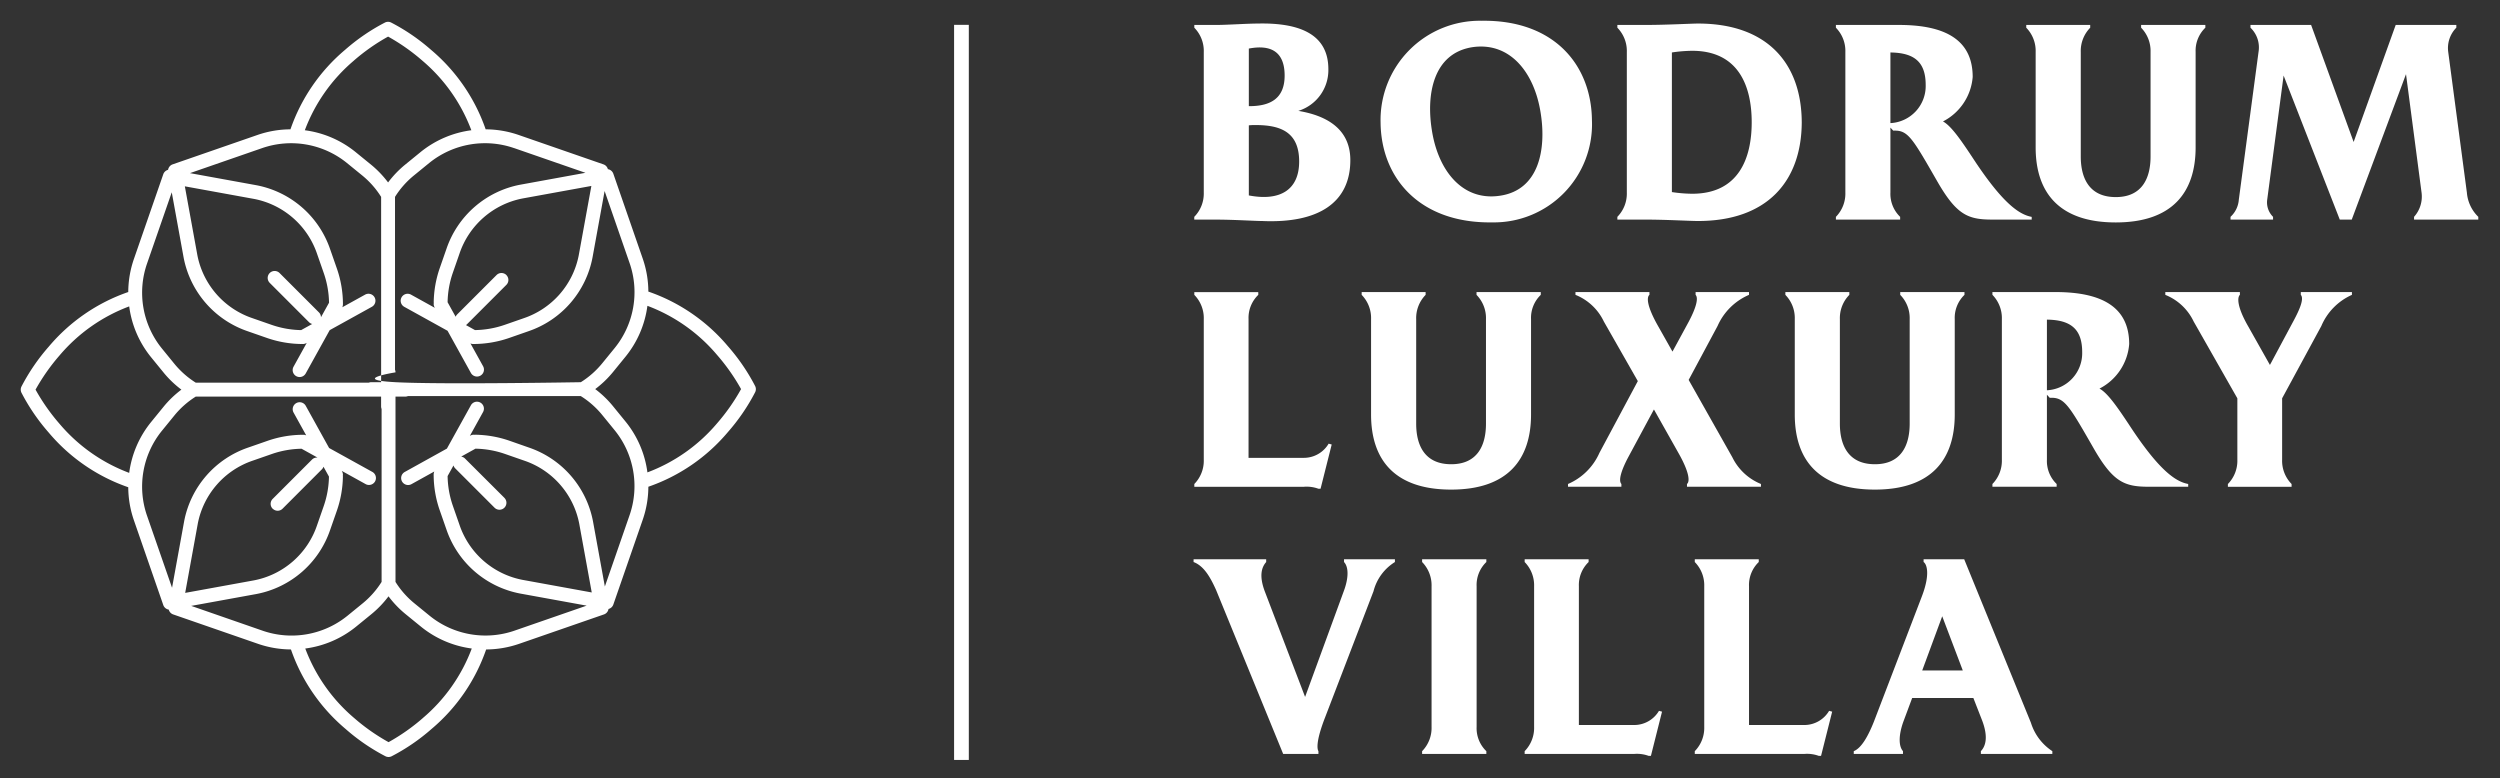<svg xmlns="http://www.w3.org/2000/svg" xmlns:xlink="http://www.w3.org/1999/xlink" width="241" height="75" viewBox="0 0 241 75">
  <rect x="0" y="0" width="241" height="75" fill="#333333" stroke="none"/>
  <defs>
    <clipPath id="clip-logo">
      <rect width="241" height="75"/>
    </clipPath>
  </defs>
  <g id="logo" clip-path="url(#clip-logo)">
    <g id="bodrum_luxury_villa_logo_copy-02" data-name="bodrum luxury villa logo copy-02" transform="translate(-344.672 -33.237)">
      <g id="Layer_1" data-name="Layer 1">
        <g id="Group_1" data-name="Group 1">
          <path id="Path_25" data-name="Path 25" d="M0,0A16.258,16.258,0,0,1-6.715,4.73a9.773,9.773,0,0,0-2.1-4.889l-1.223-1.5A9.87,9.87,0,0,0-11.747-3.3a9.833,9.833,0,0,0,1.709-1.637l1.223-1.5a9.785,9.785,0,0,0,2.1-4.89A16.259,16.259,0,0,1,0-6.589,19.272,19.272,0,0,1,2.313-3.3,19.227,19.227,0,0,1,0,0M-8.432,8.848l-2.386,6.883-1.147-6.3a9.363,9.363,0,0,0-6.189-7.1L-20,1.684A10.494,10.494,0,0,0-23.277,1.1h-.007a.6.6,0,0,0-.078.007.714.714,0,0,0-.093-.009.67.67,0,0,0-.325.084l-.052.029,1.273-2.3A.671.671,0,0,0-22.821-2a.67.67,0,0,0-.911.262l-2.312,4.173L-30.109,4.69a.671.671,0,0,0-.263.912.672.672,0,0,0,.588.346.664.664,0,0,0,.324-.084l2.2-1.219c-.009.02-.015.041-.022.061a.641.641,0,0,0-.021.067.673.673,0,0,0-.014.111c0,.012-.005.023-.005.035v0s0,.005,0,.008a10.488,10.488,0,0,0,.582,3.444l.644,1.846a9.36,9.36,0,0,0,7.1,6.19l6.423,1.169-6.958,2.412a8.547,8.547,0,0,1-8.159-1.423l-1.5-1.222A8.463,8.463,0,0,1-31,15.288V-2.576h.949a.669.669,0,0,0,.246-.048h16.669A8.438,8.438,0,0,1-11.077-.81L-9.854.69A8.544,8.544,0,0,1-8.432,8.848M-20.5,7.186-24.3,3.394a.663.663,0,0,0-.369-.186l1.377-.763a9.108,9.108,0,0,1,2.844.506l1.847.643a8.022,8.022,0,0,1,5.312,6.077l1.207,6.634-6.675-1.215a8.022,8.022,0,0,1-6.077-5.311l-.643-1.846a9.182,9.182,0,0,1-.5-2.848l.568-1.024a.662.662,0,0,0,.165.281l3.792,3.793a.673.673,0,0,0,.949,0,.671.671,0,0,0,0-.949m-7.872,21.237a19.188,19.188,0,0,1-3.294,2.312,19.144,19.144,0,0,1-3.3-2.312,16.251,16.251,0,0,1-4.729-6.713,9.781,9.781,0,0,0,4.888-2.1l1.5-1.223a9.87,9.87,0,0,0,1.637-1.709,9.833,9.833,0,0,0,1.637,1.709l1.5,1.222a9.774,9.774,0,0,0,4.888,2.1,16.242,16.242,0,0,1-4.729,6.713m-15.437-8.432L-50.695,17.6l6.3-1.147a9.36,9.36,0,0,0,7.1-6.189l.645-1.848a10.522,10.522,0,0,0,.58-3.275.787.787,0,0,0-.007-.086.714.714,0,0,0,.009-.093.669.669,0,0,0-.084-.324l-.029-.053,2.3,1.274a.666.666,0,0,0,.324.084.672.672,0,0,0,.588-.346.672.672,0,0,0-.262-.912L-37.4,2.379l-2.252-4.066a.671.671,0,0,0-.912-.262.672.672,0,0,0-.262.912l1.219,2.2a.444.444,0,0,0-.061-.022.489.489,0,0,0-.068-.021.65.65,0,0,0-.109-.015c-.012,0-.024,0-.036,0h-.011a10.478,10.478,0,0,0-3.443.582l-1.847.643a9.363,9.363,0,0,0-6.19,7.1l-1.169,6.423L-54.955,8.9A8.549,8.549,0,0,1-53.533.737l1.223-1.5a8.447,8.447,0,0,1,2.059-1.815h17.863v.948a.679.679,0,0,0,.048.247V15.288a8.478,8.478,0,0,1-1.814,2.058l-1.5,1.223a8.547,8.547,0,0,1-8.158,1.422m.977-11.761a.668.668,0,0,0,.948,0L-38.1,4.438a.656.656,0,0,0,.158-.256l.528.954a9.119,9.119,0,0,1-.506,2.844l-.643,1.847a8.02,8.02,0,0,1-6.077,5.311l-6.634,1.208,1.215-6.676a8.019,8.019,0,0,1,5.311-6.076l1.847-.643a9.136,9.136,0,0,1,2.847-.5l1.54.853a.667.667,0,0,0-.534.191l-3.792,3.792a.67.67,0,0,0,0,.948M-56.671,4.778A16.255,16.255,0,0,1-63.387.048,19.327,19.327,0,0,1-65.7-3.247a19.367,19.367,0,0,1,2.313-3.295,16.264,16.264,0,0,1,6.716-4.73,9.759,9.759,0,0,0,2.1,4.889l1.223,1.5A9.827,9.827,0,0,0-51.64-3.247a9.839,9.839,0,0,0-1.709,1.638l-1.223,1.5a9.771,9.771,0,0,0-2.1,4.889m1.716-20.167,2.387-6.884,1.146,6.3a9.361,9.361,0,0,0,6.19,7.1l1.847.644a10.464,10.464,0,0,0,3.275.58h.011a.615.615,0,0,0,.075-.007.562.562,0,0,0,.092.009.675.675,0,0,0,.326-.083l.051-.029-1.273,2.3a.672.672,0,0,0,.262.912.678.678,0,0,0,.324.084.67.67,0,0,0,.588-.347l2.311-4.173,4.066-2.251a.671.671,0,0,0,.261-.912.67.67,0,0,0-.911-.262l-2.2,1.218c.009-.019.015-.04.023-.06s.015-.045.021-.068a.791.791,0,0,0,.013-.109c0-.013.005-.024.005-.037v0s0-.005,0-.007a10.489,10.489,0,0,0-.582-3.444l-.644-1.846a9.36,9.36,0,0,0-7.1-6.19l-6.423-1.169,6.958-2.412A8.547,8.547,0,0,1-35.7-25.11l1.5,1.222a8.465,8.465,0,0,1,1.815,2.059V-3.965h-.948a.659.659,0,0,0-.247.048H-50.251A8.485,8.485,0,0,1-52.31-5.731l-1.223-1.5a8.547,8.547,0,0,1-1.422-8.158m11.831,1.851,3.792,3.793a.663.663,0,0,0,.3.169l-1.065.59a9.148,9.148,0,0,1-2.844-.506l-1.847-.643A8.025,8.025,0,0,1-50.1-16.212l-1.207-6.634,6.676,1.215a8.02,8.02,0,0,1,6.076,5.311l.643,1.846a9.141,9.141,0,0,1,.505,2.847l-.777,1.4a.668.668,0,0,0-.2-.47l-3.792-3.792a.671.671,0,0,0-.949,0,.67.67,0,0,0,0,.948m8.112-21.426a19.227,19.227,0,0,1,3.3-2.313,19.272,19.272,0,0,1,3.294,2.313,16.268,16.268,0,0,1,4.731,6.715,9.776,9.776,0,0,0-4.89,2.1l-1.5,1.223a9.827,9.827,0,0,0-1.636,1.709,9.911,9.911,0,0,0-1.637-1.71l-1.5-1.222a9.772,9.772,0,0,0-4.89-2.1,16.268,16.268,0,0,1,4.731-6.715m15.437,8.432,6.884,2.386L-18.991-23a9.362,9.362,0,0,0-7.1,6.19l-.644,1.848a10.522,10.522,0,0,0-.581,3.274.8.8,0,0,0,.008.087.682.682,0,0,0-.01.092.67.67,0,0,0,.084.325l.029.052-2.3-1.273a.67.67,0,0,0-.911.262.671.671,0,0,0,.261.912l4.174,2.311,2.252,4.066a.669.669,0,0,0,.587.345.666.666,0,0,0,.324-.084.669.669,0,0,0,.262-.911l-1.218-2.2a.436.436,0,0,0,.06.023.589.589,0,0,0,.068.021.65.65,0,0,0,.109.014c.013,0,.024,0,.037,0h.01a10.51,10.51,0,0,0,3.444-.582l1.846-.644a9.361,9.361,0,0,0,6.19-7.1l1.169-6.423,2.412,6.958A8.544,8.544,0,0,1-9.854-7.279l-1.223,1.5a8.463,8.463,0,0,1-2.058,1.815s-13.4.237-17.864,0,0-.949,0-.949a.678.678,0,0,0-.048-.246V-21.829a8.442,8.442,0,0,1,1.815-2.058l1.5-1.223a8.544,8.544,0,0,1,8.158-1.422m-.736,12.239a.669.669,0,0,0-.949,0L-25.052-10.5a.658.658,0,0,0-.149.227l-.777-1.4a9.148,9.148,0,0,1,.506-2.844l.643-1.848a8.025,8.025,0,0,1,6.077-5.311l6.634-1.207-1.215,6.675a8.022,8.022,0,0,1-5.311,6.077l-1.846.643a9.14,9.14,0,0,1-2.847.5l-.869-.481a.676.676,0,0,0,.1-.084l3.792-3.792a.67.67,0,0,0,0-.948M3.674-3.584A19.2,19.2,0,0,0,1.042-7.436,17.48,17.48,0,0,0-6.625-12.7a9.841,9.841,0,0,0-.54-3.172L-10-24.058a.67.67,0,0,0-.526-.442.669.669,0,0,0-.427-.463L-19.136-27.8a9.836,9.836,0,0,0-3.172-.54,17.479,17.479,0,0,0-5.268-7.666,19.18,19.18,0,0,0-3.852-2.633.668.668,0,0,0-.579,0,19.211,19.211,0,0,0-3.852,2.633,17.47,17.47,0,0,0-5.267,7.666,9.842,9.842,0,0,0-3.173.54l-8.182,2.836a.668.668,0,0,0-.441.526.669.669,0,0,0-.464.427l-2.836,8.182a9.863,9.863,0,0,0-.54,3.172,17.485,17.485,0,0,0-7.666,5.268,19.231,19.231,0,0,0-2.633,3.852.675.675,0,0,0,0,.579A19.231,19.231,0,0,0-64.428.895a17.485,17.485,0,0,0,7.666,5.268,9.873,9.873,0,0,0,.54,3.172l2.836,8.182a.671.671,0,0,0,.527.442.67.67,0,0,0,.426.463l8.182,2.836a9.875,9.875,0,0,0,3.173.541,17.48,17.48,0,0,0,5.267,7.665A19.179,19.179,0,0,0-31.959,32.1a.672.672,0,0,0,.29.066.664.664,0,0,0,.289-.066,19.179,19.179,0,0,0,3.852-2.633A17.48,17.48,0,0,0-22.261,21.8a9.871,9.871,0,0,0,3.173-.541l8.182-2.836a.671.671,0,0,0,.442-.526A.667.667,0,0,0-10,17.469l2.836-8.182a9.847,9.847,0,0,0,.54-3.173A17.488,17.488,0,0,0,1.042.847,19.2,19.2,0,0,0,3.674-3.005a.668.668,0,0,0,0-.579" transform="translate(413.798 74.045)" fill="#fff"/>
          <path id="Path_26" data-name="Path 26" d="M114.28-35.237H115.7V-106.1H114.28Z" transform="translate(322.366 141.732)" fill="#fff"/>
          <path id="Path_27" data-name="Path 27" d="M0,0C0-2.842-1.8-3.512-4.182-3.512a5.341,5.341,0,0,0-.67.027V3.271C-1.77,3.86,0,2.681,0,0M-4.852-10.885v5.55H-4.8c2.011,0,3.4-.724,3.4-2.949,0-2.359-1.394-3-3.458-2.6M4.933-.134c0,4.129-3.11,6.112-8.5,5.871-.644,0-2.789-.134-4.4-.134h-2.145V5.335A3.2,3.2,0,0,0-9.195,3V-10.563a3.192,3.192,0,0,0-.912-2.332v-.268h2.145c.992,0,2.976-.134,3.941-.134C.295-13.4,2.815-12.118,2.815-8.9A4.114,4.114,0,0,1-.08-4.879c2.574.428,5.013,1.635,5.013,4.745" transform="translate(469.911 48.805)" fill="#fff"/>
          <path id="Path_28" data-name="Path 28" d="M0,0C-.589-3.941-2.949-6.943-6.595-6.407c-3.753.59-4.45,4.5-3.914,7.935.59,3.941,2.949,6.944,6.595,6.381C-.161,7.346.536,3.432,0,0M-4.665,10.482c-6.97.107-10.723-4.235-10.777-9.624A9.565,9.565,0,0,1-5.71-8.954C1.26-9.061,4.879-4.718,4.933.644a9.459,9.459,0,0,1-9.6,9.838" transform="translate(493.202 44.193)" fill="#fff"/>
          <path id="Path_29" data-name="Path 29" d="M0,0C0-3.431-1.233-6.89-5.737-6.89a13.83,13.83,0,0,0-1.957.161V6.729a13.679,13.679,0,0,0,1.957.161C-1.233,6.89,0,3.432,0,0M4.825,0c-.027,5.737-3.378,9.518-10,9.518-.778,0-3.083-.135-4.987-.135h-2.788V9.115a3.194,3.194,0,0,0,.912-2.332V-6.782a3.2,3.2,0,0,0-.912-2.333v-.268h2.788c1.957,0,4.343-.134,4.987-.134,6.621,0,9.972,3.78,10,9.517" transform="translate(513.536 45.024)" fill="#fff"/>
          <path id="Path_30" data-name="Path 30" d="M0,0A3.579,3.579,0,0,0,3.4-3.673C3.4-5.845,2.359-6.782,0-6.809ZM13.619,9.035V9.3H9.812C7.453,9.3,6.354,8.847,4.45,5.5,2.2,1.582,1.716.724.456.724H.268L0,.429V6.7A3.068,3.068,0,0,0,.938,9.035V9.3H-5.255V9.035A3.2,3.2,0,0,0-4.343,6.7V-6.863a3.189,3.189,0,0,0-.912-2.332v-.268H.831c4.584,0,7.1,1.527,7.1,5.013A5.288,5.288,0,0,1,5.067-.161c.858.456,1.93,2.091,3.19,4,2.681,3.994,4.209,4.986,5.362,5.2" transform="translate(526.908 45.105)" fill="#fff"/>
          <path id="Path_31" data-name="Path 31" d="M0,0V.268A3.068,3.068,0,0,0-.938,2.6V11.8c0,4.371-2.279,7.239-7.7,7.239-5.442,0-7.721-2.868-7.721-7.239V2.6A3.2,3.2,0,0,0-17.265.268V0H-11.1V.268A3.2,3.2,0,0,0-12.01,2.6V12.68c0,2.145.858,3.915,3.377,3.915,2.493,0,3.351-1.77,3.351-3.915V2.6A3.2,3.2,0,0,0-6.193.268V0Z" transform="translate(557.268 35.641)" fill="#fff"/>
          <path id="Path_32" data-name="Path 32" d="M0,0V.268H-6.193V0a2.925,2.925,0,0,0,.724-2.333l-1.5-11.42L-12.2.268h-1.153l-5.415-13.887L-20.348-1.663A1.952,1.952,0,0,0-19.785,0V.268h-4.1V0a2.491,2.491,0,0,0,.8-1.663l1.9-14.234a2.625,2.625,0,0,0-.778-2.333V-18.5h5.845l4.1,11.286L-7.962-18.5h5.844v.268A2.794,2.794,0,0,0-2.9-15.9L-1.1-2.333A3.658,3.658,0,0,0,0,0" transform="translate(583.58 54.139)" fill="#fff"/>
          <path id="Path_33" data-name="Path 33" d="M0,0-1.073,4.262h-.214a3.3,3.3,0,0,0-1.394-.187H-13.244V3.807a3.2,3.2,0,0,0,.912-2.333V-12.091a3.2,3.2,0,0,0-.912-2.333v-.267h6.166v.267a3.071,3.071,0,0,0-.938,2.333V1.286h5.335A2.768,2.768,0,0,0-.295-.081Z" transform="translate(473.048 76.087)" fill="#fff"/>
          <path id="Path_34" data-name="Path 34" d="M0,0V.268A3.065,3.065,0,0,0-.938,2.6V11.8c0,4.371-2.279,7.239-7.7,7.239-5.442,0-7.721-2.868-7.721-7.239V2.6A3.193,3.193,0,0,0-17.265.268V0H-11.1V.268A3.2,3.2,0,0,0-12.01,2.6V12.68c0,2.145.857,3.914,3.377,3.914,2.493,0,3.351-1.769,3.351-3.914V2.6A3.193,3.193,0,0,0-6.193.268V0Z" transform="translate(493.202 61.395)" fill="#fff"/>
          <path id="Path_35" data-name="Path 35" d="M0,0H-7.131V-.268c.3-.242.214-1.153-.8-2.949l-2.386-4.236-2.467,4.584c-.643,1.207-.992,2.252-.67,2.6V0H-18.6V-.268a5.82,5.82,0,0,0,3.029-3l3.7-6.917-3.271-5.737A5.15,5.15,0,0,0-17.881-18.5v-.267h7.131v.267c-.3.242-.214,1.153.8,2.95l1.421,2.52L-6.97-15.9c.643-1.206.992-2.252.67-2.6v-.267h5.148v.267a5.821,5.821,0,0,0-3.03,3L-6.97-10.3l4.209,7.453A5.276,5.276,0,0,0,0-.268Z" transform="translate(514.428 80.161)" fill="#fff"/>
          <path id="Path_36" data-name="Path 36" d="M0,0V.268A3.065,3.065,0,0,0-.938,2.6V11.8c0,4.371-2.279,7.239-7.7,7.239-5.442,0-7.721-2.868-7.721-7.239V2.6A3.193,3.193,0,0,0-17.265.268V0H-11.1V.268A3.192,3.192,0,0,0-12.011,2.6V12.68c0,2.145.858,3.914,3.378,3.914,2.493,0,3.351-1.769,3.351-3.914V2.6A3.193,3.193,0,0,0-6.193.268V0Z" transform="translate(534.047 61.395)" fill="#fff"/>
          <path id="Path_37" data-name="Path 37" d="M0,0A3.579,3.579,0,0,0,3.4-3.673C3.4-5.845,2.359-6.783,0-6.81ZM13.619,9.035V9.3H9.812C7.453,9.3,6.354,8.847,4.45,5.5,2.2,1.582,1.716.724.456.724H.268L0,.429V6.7A3.068,3.068,0,0,0,.938,9.035V9.3H-5.254V9.035A3.2,3.2,0,0,0-4.343,6.7V-6.863A3.2,3.2,0,0,0-5.254-9.2v-.267H.831c4.584,0,7.1,1.527,7.1,5.013A5.288,5.288,0,0,1,5.067-.161C5.925.295,7,1.93,8.257,3.833c2.681,4,4.209,4.987,5.362,5.2" transform="translate(541.995 70.859)" fill="#fff"/>
          <path id="Path_38" data-name="Path 38" d="M0,0V.268a5.728,5.728,0,0,0-2.949,3l-3.78,6.97v5.925A3.19,3.19,0,0,0-5.817,18.5v.268h-6.14V18.5a3.194,3.194,0,0,0,.912-2.332V10.241l-4.209-7.4A5.145,5.145,0,0,0-17.989.268V0H-10.8V.268c-.268.241-.268,1.152.751,2.949l2.144,3.806,2.226-4.155c.7-1.286,1.072-2.252.75-2.6V0Z" transform="translate(571.398 61.395)" fill="#fff"/>
          <path id="Path_39" data-name="Path 39" d="M0,0V.268A4.673,4.673,0,0,0-2.064,3.083L-6.756,15.308c-.858,2.225-.75,2.975-.617,3.19v.268h-3.4l-6.461-15.79C-17.8,1.715-18.417.643-19.41.268V0h7V.268c-.428.482-.723,1.314-.107,2.9L-8.659,13.27-4.933,3.083C-4.451,1.8-4.451.75-4.906.268V0Z" transform="translate(479.142 87.15)" fill="#fff"/>
          <path id="Path_40" data-name="Path 40" d="M0,0V13.565A3.068,3.068,0,0,0,.938,15.9v.268H-5.255V15.9a3.2,3.2,0,0,0,.912-2.333V0a3.2,3.2,0,0,0-.912-2.333V-2.6H.938v.267A3.068,3.068,0,0,0,0,0" transform="translate(487.018 89.75)" fill="#fff"/>
          <path id="Path_41" data-name="Path 41" d="M0,0-1.072,4.263h-.215a3.284,3.284,0,0,0-1.394-.188H-13.243V3.807a3.2,3.2,0,0,0,.911-2.332V-12.091a3.2,3.2,0,0,0-.911-2.332v-.268h6.165v.268a3.068,3.068,0,0,0-.938,2.332V1.287h5.335A2.774,2.774,0,0,0-.294-.08Z" transform="translate(504.892 101.841)" fill="#fff"/>
          <path id="Path_42" data-name="Path 42" d="M0,0-1.072,4.263h-.215a3.284,3.284,0,0,0-1.394-.188H-13.244V3.807a3.194,3.194,0,0,0,.912-2.332V-12.091a3.192,3.192,0,0,0-.912-2.332v-.268h6.167v.268a3.064,3.064,0,0,0-.939,2.332V1.287h5.335A2.77,2.77,0,0,0-.295-.08Z" transform="translate(521.293 101.841)" fill="#fff"/>
          <path id="Path_43" data-name="Path 43" d="M0,0-1.984-5.228-3.914,0ZM1.743,8.043V7.775c.455-.483.723-1.341.134-2.923l-.858-2.2h-5.9l-.858,2.305c-.456,1.288-.456,2.333-.027,2.816v.268h-4.745V7.775c.751-.3,1.394-1.475,1.93-2.816L-3.941-7.158c.831-2.171.456-3.11.161-3.3v-.267H.134L6.568,5.04A5.069,5.069,0,0,0,8.632,7.775v.268Z" transform="translate(533.886 97.873)" fill="#fff"/>
        </g>
      </g>
    </g>
  </g>
</svg>
